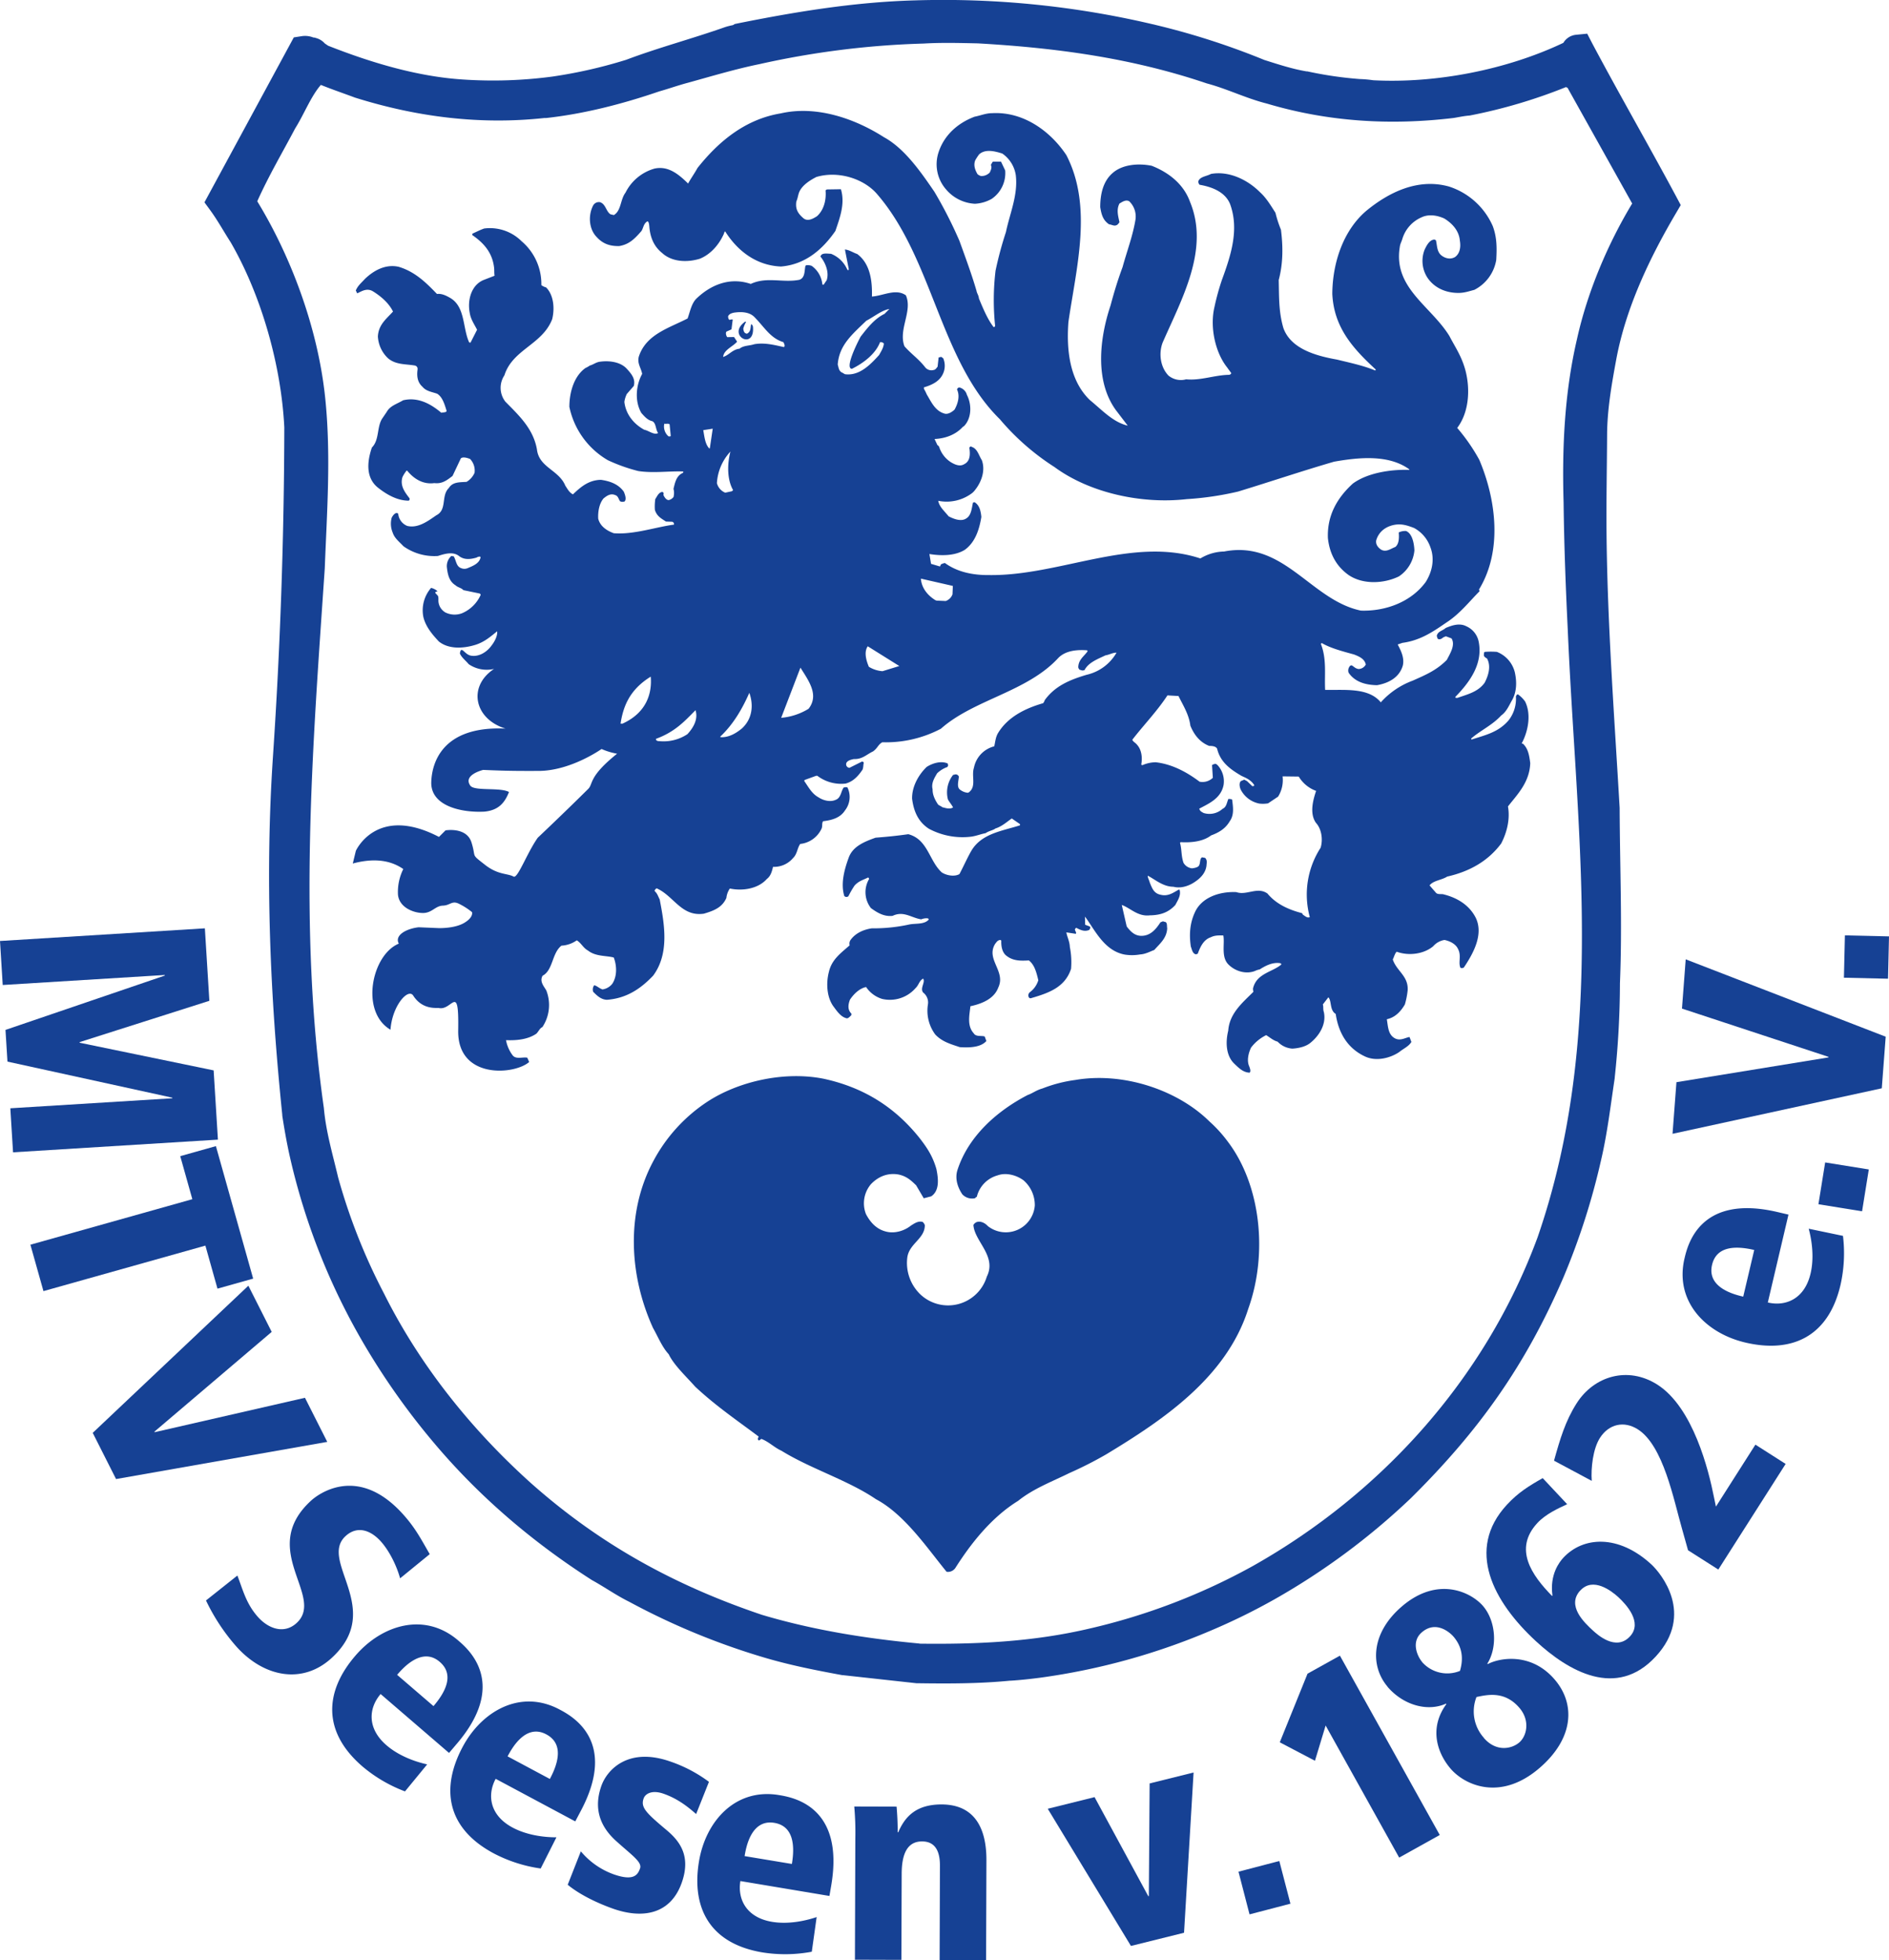 <svg id="Ebene_1" data-name="Ebene 1" xmlns="http://www.w3.org/2000/svg" viewBox="0 0 909.05 943.3"><defs><style>.cls-1,.cls-2{fill:#164194;}.cls-1{fill-rule:evenodd;}</style></defs><path class="cls-1" d="M442.44,791c27,.34,54.11-.78,81.67-7.22a302.44,302.44,0,0,0,78.68-30.09C664.42,719,714.7,663.86,739.93,595.47c33.39-96.61,18.68-194.44,14.52-292.62-1-20.53-1.75-40.56-2-61-.77-26.43.43-52.78,6.44-78.63,5.23-23.62,15.36-46.74,26.57-65.28L754.33,42.21a1.4,1.4,0,0,1-.68-.32A253,253,0,0,1,707.27,55.6c-2.66.19-5.25.77-7.63,1.16-30.39,3.65-60.36,1.91-90-6.92-9.94-2.49-19.1-7.1-28.84-9.68C544.33,27.8,507.89,23,470.55,20.87c-8.85-.18-17.22-.43-26.1.09a414.31,414.31,0,0,0-78.92,9.89c-11.63,2.37-23.4,5.92-34.56,9-4.78,1.27-9.18,2.86-13.77,4.15-17.49,6-36.11,10.8-54.32,12.79l-.88,0c-30.77,3.34-61.15-.4-91.2-9.83-5.62-2.11-11-3.91-16.39-6.1-4.86,5.6-8,14-12.4,21C135.8,73.64,129.45,84.3,123.8,96.87,139.38,122.35,153,157,156.55,192c2.79,27.5.77,54.5-.26,81.54-5.89,86.63-12.84,172.53-.43,259.73,1,11.37,4.19,22,6.87,33.39a284.59,284.59,0,0,0,22.09,55.88c16.36,32.8,40.46,64.05,70.84,91.33,31.25,27.7,66.34,48.18,111,63.25,25,7.45,50.74,11.48,75.76,13.81m43.67,17.88c-14.86,1.46-29.8,1.45-44.72,1.23H441l-35.37-3.89-.28,0c-12.89-2.36-25.65-4.89-38.21-8.66a339.81,339.81,0,0,1-64.3-26.63c-6.21-3.06-11.74-7-17.74-10.32l-.2-.11-.19-.12c-28.22-18.08-53.66-39.7-75.34-65.31a341.36,341.36,0,0,1-30.69-42.32,316.31,316.31,0,0,1-39.46-97.22c-1.35-6.15-2.42-12.35-3.38-18.56l0-.2,0-.2c-5.89-57.26-8.34-114.84-4.49-172.32q5.31-79.15,5.47-158.53c-1.49-29.72-10.93-63.28-25.78-89-3.28-5.07-6.17-10.38-9.72-15.27l-2.93-4,43-79.38,3.86-.6a10.75,10.75,0,0,1,5.6.67l.44,0,.93.27a8.64,8.64,0,0,1,4.07,2.56L157.9,22c20.48,8.08,42.95,14.88,65,16.27a215.52,215.52,0,0,0,43-1.43,231.42,231.42,0,0,0,35.43-8.06C317,22.86,333.26,18.6,349.06,13a32.8,32.8,0,0,1,3.64-.91l.87-.53,1.35-.28C383,5.63,411.26,1,440,.19A440.05,440.05,0,0,1,558,12.46a357.32,357.32,0,0,1,50.47,16.41c6.6,2.08,13.4,4.33,20.22,5.47l.2,0,.2,0a183.75,183.75,0,0,0,25.35,3.71,54.37,54.37,0,0,1,6.39.57c30.07,1.6,64.15-5,91.51-18a8,8,0,0,1,6.21-3.89l5.27-.52L766.3,21c13.16,24.76,27.2,49.05,40.44,73.77l2.09,3.92-2.25,3.83c-12.77,21.64-24.2,45.68-28.8,70.54-2.2,11.94-4.34,24.06-4.39,36.24-.09,16.73-.45,33.45-.24,50.18.54,43.16,3.79,86.26,6.28,129.34v.42c.12,28,1.3,56,.14,84a434.39,434.39,0,0,1-2.51,45.32l0,.13,0,.13c-2,13.21-3.52,26.43-6.57,39.47a336.3,336.3,0,0,1-18.11,56.43c-18.27,42.43-40.66,73.84-73.42,106.26l-.06.06,0,0a333.16,333.16,0,0,1-65.38,48.51,300.9,300.9,0,0,1-30.47,15,319.47,319.47,0,0,1-82.4,22.82C495.76,808,491,808.54,486.11,808.83Z"/><path class="cls-1" d="M455.52,756.4a4.3,4.3,0,0,0,4.21-1.8c7.49-11.8,17.37-24.39,30.21-32.32,7.34-5.9,16.15-9.18,24.6-13.35a186.08,186.08,0,0,0,17.91-9.1c27.09-16.4,57.79-36.88,68.24-69.94,9.58-26.68,6-59.63-9.83-80.49a64.42,64.42,0,0,0-8.85-9.73c-15.42-15.22-41.56-23.9-64.57-19.94a67.67,67.67,0,0,0-15.74,4.07c-3.09.86-4.62,2.27-7.12,3.15-14.6,7.56-28.51,19.69-33.82,36.11-1.36,4.28.23,8.58,2.36,11.72a6.44,6.44,0,0,0,6.13,1.84c.21-.39.51-.48.82-.66a14.15,14.15,0,0,1,10-10.32c4.31-1.59,9.46.1,12.51,2.4a15.75,15.75,0,0,1,5.4,12.14,14,14,0,0,1-22.57,9.89c-1.51-1.64-3.64-2.61-5.54-1.9a3.56,3.56,0,0,0-1.43,1.31c.46,7.9,11.39,15,6.44,24.9a19.46,19.46,0,0,1-32,8.51,21,21,0,0,1-6.26-17.7c.88-6.76,8.46-9,8.44-15.6a3.92,3.92,0,0,0-1-1.52c-2.14-.68-4.07.72-5.69,1.73-3.26,2.62-8.05,4-12.14,2.84-4.58-1.17-7.49-4.55-9.5-8.37a14.22,14.22,0,0,1,2.38-14.38c3.61-3.79,8.21-5.57,13.3-4.67,4,.86,6.08,2.92,8.45,5.18l3.68,6.26,3.58-.93c4.16-2.78,3.42-8.62,2.52-13.09-1.8-6.38-4.68-10.54-8.14-15-11.79-14.78-26.85-24.37-46.28-28.53-19.15-3.76-41.14,1.43-55.92,11.15a77.89,77.89,0,0,0-25.92,28.56C300.9,584,303,614.37,314.26,639.08c2.56,4.54,4.34,9.14,7.54,12.62,2.54,5.33,8.61,10.9,12.74,15.61,10.15,9.48,20.3,16.31,30.52,24,0,.39-.64,1.06-.17,1.57,0,.2.09.3.49.31l1-.74c3.59,1.33,6.13,4.1,9.71,5.72,14,8.67,32,14.15,45.42,23.28,13.87,7.38,24.72,23.59,34,34.92M186.09,198.25c1.68-3.05,5-3.84,7.88-5.61,7.38-1.77,13.68,2,18.4,6,.79-.2,2.46-.1,2.56-.89-1-3.24-2-6.69-4.53-8.26-2.46-.89-5.31-1.18-7.08-3.35-2.27-2-2.86-4.82-2.37-8.26v-.69a1.66,1.66,0,0,0-1.28-1.28c-4.62-.79-9.25-.3-13-3.55a15.54,15.54,0,0,1-4.82-10.43c.3-5.8,4.23-8.56,7.28-12-2.06-4.23-6.1-7.57-9.84-9.84-2.85-1.57-5.31.1-7.38,1.09l-.69-1.38c1-2.36,2.56-3.55,4.43-5.61,4.13-3.94,9.74-7.19,16.14-5.81,8,2.36,13.38,7.78,18.5,13.09,2.27-.29,4.43.79,6.3,1.87,7.38,4.23,6,14.47,9.16,21.36a.94.94,0,0,0,.68.19l3.15-6.2c-1.38-2.75-3.05-5-3.54-8.16-1.18-6.2.79-13.29,6.59-15.75L238,132.7c-.2-1.18-.1-2.46-.2-3.64-.79-7.58-5.12-12.2-10.53-15.94a5.4,5.4,0,0,1,.1-.69c2-.89,3.44-1.68,5.61-2.46a21.58,21.58,0,0,1,18,6.1,27,27,0,0,1,9.54,21.16,6.77,6.77,0,0,0,2.27,1.08c3.64,3.64,4.23,10,2.95,15.26-4.72,12.3-19.09,14.56-23,27.06a10.82,10.82,0,0,0,.49,12.7c6.6,6.69,13.39,13,15.16,22.93,1,8.76,10.53,9.84,13.68,17.51,1,1.48,1.87,3.25,3.64,4.14,3.64-3.45,7.48-6.89,13.48-7,4,.59,8.27,1.87,11,5.71.49,1.18,1.37,3.34.49,4.62a2.56,2.56,0,0,1-2.26,0c-.69-.78-.89-2.56-2.27-2.95-2.36-1.08-4.23.39-5.71,1.58-2,2.36-2.75,6.2-2.56,9.74.89,3.54,3.94,5.71,7.48,7,9.55.78,20.28-3,29-4.14,0-.69-.2-1.18-.89-1.37l-3-.1c-2.17-1.48-4.33-2.46-5.32-5.61a24.05,24.05,0,0,1,.2-5.22c1-1.48,1.57-3.15,3.35-3.44a1,1,0,0,1,.69.69,3.28,3.28,0,0,0-.1.88c.59,1.18,1.38,2.36,2.56,2.36a4.12,4.12,0,0,0,2.26-1.47,7.73,7.73,0,0,0,0-3.94c.69-2.76,1.28-6.2,4.33-7.58.2,0,.79-.79,0-.79-7-.19-14.07.89-21.26-.19a81.69,81.69,0,0,1-14.66-5.22A38.84,38.84,0,0,1,274,195.79c0-7.39,2.46-15,7.77-18.7a11.49,11.49,0,0,0,2.07-1.18c1.57-.4,2.66-1.38,4.43-1.77,4.33-.7,9.94-.2,13.19,3.14,2.16,2.37,4.52,4.92,3.54,8.47l-3.35,3.84a12.57,12.57,0,0,0-1.18,3.83c.69,6,4.53,10.63,9.55,13.39,2.16.39,4.82,2.75,6.69,1.57-1.28-1.67-.89-4.82-2.85-5.7-2.17-.5-3.55-2.07-5.22-3.94-3.25-5.61-2.66-13.29.39-18.8-.49-2.85-2.55-5.12-1.57-8.46,3.54-10.63,14.47-13.58,23.42-18.21,1.09-2.85,1.77-7,4.14-9.45,6.89-6.69,16.14-10.63,26.27-7.18,7.78-3.64,15.45-.4,23.43-2,2.75-1,2.36-4.23,2.85-6.59a1.49,1.49,0,0,1,.39-.4,5.51,5.51,0,0,1,2.66.3,12.39,12.39,0,0,1,5.12,8.86c.1.19.29.19.59.19.49-.49.88-1.37,1.47-2.06,1.38-4-.68-8.66-3-11.52.1-.29.4-.59.4-.69.88-1,2.85-.69,4.72-.59a14.25,14.25,0,0,1,7.38,6.69c.3.5.69,1.87,1.18.79l-1.87-9.54c2.17.19,3.84,1.47,5.91,2.16,6.39,4.72,7.28,13.29,7.08,20.47,5.52-.39,11.52-4,16.34-.59,3.35,7.58-3.74,16.44-.69,24.51,3.15,3.64,6.89,6.1,10.14,10.33a3.88,3.88,0,0,0,3.94,1.08c.88-.1,1.37-1,1.87-1.57l.49-4.43,1.18-.3c.59.2.69.59,1,.59a9.17,9.17,0,0,1,.4,6.3c-1.38,4.53-5.32,6.5-9.65,7.78v.69a23.53,23.53,0,0,1,1.38,2.75c2.07,3.35,4,8.07,8.76,9.25,1.47.3,3.25-.69,4.62-2,1.58-2.85,2.66-6.49,1.18-9.64a1.25,1.25,0,0,1,1.09-1,4.92,4.92,0,0,1,3.64,3.54c2.36,4.53,2.36,11-1.18,14.86-.1.2-.4.29-.89.69-3.34,3.64-8.36,5.51-13.48,5.71l1.38,2.95c.49.2.59.59.78.69a13.68,13.68,0,0,0,5.61,7.48c1.78,1.08,4.33,2.36,6.5,1,3.15-1.57,2.85-5.22,2.46-8.07l.69-.49a3.17,3.17,0,0,1,.59.29c2.66.89,3.35,4.24,4.72,6.3,1.87,5-.19,10.53-3.15,14.27a8.84,8.84,0,0,1-1.47,1.58A20.3,20.3,0,0,1,451.52,241c.49,2.85,2.66,4.62,5,7.48,2.46,1.28,6.2,2.75,8.66.88,2.26-1.47,2.46-4.92,3.05-7.48a3.29,3.29,0,0,1,.79-.19c2.36,1.47,2.95,4.23,3.24,7.08-1,6.1-2.95,12.21-8,15.85-5,3.05-11.71,2.85-17,2l.79,4.72,4.32,1.28c.3-.59.3-1,.6-1.08a5.39,5.39,0,0,1,1.77-.59c5.8,4.23,13.18,5.9,21.45,5.8,33.76.4,68.79-18.79,101.47-8a22.81,22.81,0,0,1,11.41-3.34c28.84-5.61,41.73,23.42,65.84,28.44,12,.39,24.21-4.23,31.2-13.78,3.05-4.82,4.43-10.93,2.27-16.63a16.76,16.76,0,0,0-7.88-9.35c-3.34-1.28-6.1-2.17-9.64-1.48-3.94.79-7.29,3.15-8.57,7.38-.39,2,.89,3.55,2.37,4.53,2.46,1.38,4.62-.49,6.79-1.28,1.87-1.48,1.87-4.53,1.67-7a6.83,6.83,0,0,1,3.54-.69c2.86,1.19,3.84,5.61,4,9.35a16.87,16.87,0,0,1-7.48,12.5c-7.28,3.54-17.32,4-24.21-.69-5.91-4.23-9.15-10.23-9.94-17.81-.4-10.83,4.43-19.29,12-26.18,7.08-5.21,18.4-6.89,27.26-6.59a1,1,0,0,0-.4-.49c-9.94-7-24.21-5.52-35.92-3.45-15.55,4.53-30.7,9.65-46.16,14.37a147.73,147.73,0,0,1-24.7,3.64c-21.45,2.46-46.55-2.85-63.67-15.45a116.72,116.72,0,0,1-26.28-23C452.31,173.44,449,124.63,422.19,93.53c-6.3-7.48-18.7-11.51-29.33-8.36-2.85,1.47-6.79,3.84-8.26,7.28-.59,1.48-.59,2.66-1.38,4.53-.49,3.54.59,5.61,3.44,8.07,2.07,1.67,4.63.19,6.5-1,3.35-3,4.53-7.87,4.13-12.4a1.19,1.19,0,0,1,.89-.49l6.49-.1c2.07,6.79-.39,13.49-2.65,20.08-6,8.66-14.27,16.14-26.18,17.12-12.3-.49-21.26-8-26.87-16.92-.49.29-.49,1.08-.89,1.77-2.26,4.82-6.19,9.35-11.31,11.41-6.1,1.87-13.39,1.58-18.11-2.75-3.94-3.15-5.81-7.48-6.2-13-.1-.79-.2-2.07-.89-2.27-1.87,1.09-1.87,3-2.85,4.63-3.25,3.74-5.91,6.5-10.73,7.28-4.33.1-7.87-1-10.92-4.43-3.45-3.54-4.23-9.94-1.68-15a3.15,3.15,0,0,1,3.35-1.68c2.76.89,2.85,4.33,5,5.81l1.67.39C299,101.41,298.48,96,301,92.74a22.43,22.43,0,0,1,14-11.61c6.79-1.47,11.81,3,16.14,7.19,1.47-2.66,3-4.73,4.52-7.48C346.12,67.65,359,57.32,375.74,54.56,393,50.62,411.46,57.12,425.34,66c9.94,5.41,17.72,16.63,24.31,26.27A206.22,206.22,0,0,1,461.75,116c2.76,7.68,5.71,15.55,8.17,23.92.2,1.28,1,2.06,1.18,3.74,2.07,5,4.14,9.94,7,13.68.39.19.59-.1.79-.5a119.39,119.39,0,0,1,.2-26.57,174.1,174.1,0,0,1,5-18.6c1.87-9,5.91-17.91,4.73-27.46a15.43,15.43,0,0,0-6.5-10.33c-3.74-1.18-8.17-2.26-11.12.39a24.49,24.49,0,0,0-1.87,2.86c-1,2.46,0,4.82,1.08,6.69a4.58,4.58,0,0,0,1.68.89A5.49,5.49,0,0,0,476.32,83c.49-1.08,1.18-2.46.49-3.64.49-.69.69-1.38,1.08-1.57h3.84l2,4.23a15,15,0,0,1-6.49,13.68,18.19,18.19,0,0,1-8.07,2.36,19.5,19.5,0,0,1-13.88-6.89,18.37,18.37,0,0,1-3.74-17.52c2.66-8.56,9.35-14.46,17.52-17.51,2.75-.5,5.31-1.68,8.46-1.68,14.76-.78,27.75,8.37,35.63,20.18,12.79,24.7,4.82,54,1,80.3-1,13.29.49,28.15,10.34,37.6,6,4.92,11.12,10.63,18.2,12.3l-5.71-7.48c-10-13.78-8.07-33.86-2.55-50.39,1.67-6.3,3.44-12.1,5.8-18.5,2.07-7.58,4.92-15,6.2-22.83a10.17,10.17,0,0,0-3-8.76c-1.67-1-3.54.39-4.72,1.08-1.58,3-.59,6.1,0,9-.4.49-.79,1.18-1.38,1.38-1.18.59-2.17-.2-3.64-.4-2.76-1.87-3.64-4.43-4.23-8.27,0-6,1.27-12.4,6-16.43,4.53-4,12.1-4.82,18.8-3.45,8.26,3.25,15.35,8.86,18.4,17.33,9.55,23-4.13,47-13.19,67.8-2,5.32-1,11.91,2.86,15.85a9.39,9.39,0,0,0,8.46,1.77c7,.69,13.78-2.07,20.67-2.16a1.32,1.32,0,0,0,1.08-.79c-.69-1-1.18-1.58-2-2.76-5.61-7-8.46-19.19-6.1-29.13A116.52,116.52,0,0,1,588,134.77c4.33-11.81,8.46-24.31,3.94-36.61-2.46-6-9.06-8.27-14.67-9.25a2.26,2.26,0,0,1-.59-1.68c.79-2.26,3.94-2.36,6.1-3.54,8.86-1.57,17.82,3,23.62,8.86,3.06,2.76,5.22,6.49,7.39,9.84a56.11,56.11,0,0,0,2.65,8.17c1,8,1.09,16-1.08,24.21.2,7.67-.1,15.15,2.26,23.13,3.55,9.84,15.26,13.28,25.79,15.15,6,1.48,12.7,2.86,18.3,5.22.3,0,.3-.2.3-.49-11.22-10.34-20.08-20.38-20.86-36.32.09-15.35,5.51-30.9,16.53-40.15C667.84,93,682,85.46,697.36,89.79a34.56,34.56,0,0,1,21,19c2.07,5.51,2,10.72,1.68,16.33a19.83,19.83,0,0,1-10.54,14.37c-2.65.69-4.82,1.48-7.67,1.48-6,0-11.51-2.36-14.86-7.28a14.77,14.77,0,0,1-1.38-13.58c1-2.07,2.36-4.73,4.73-4.83.29.2.58.2.68.3.59,2.26.4,5.12,2.27,7,1.57,1.47,4.43,2.65,7,1.08,2.37-1.77,2.76-4.92,2.27-7.78-.4-5-3.84-8.46-7.48-10.72-3.25-1.48-7.38-2.27-10.93-.59a16.5,16.5,0,0,0-9.25,10.33c-.49,1.67-1.08,2.36-1.28,4.13-3.14,19.59,15.06,28.25,23.92,42.71,2.75,5.32,5.81,9.55,7.68,16.44,2.46,9.35,1.67,20.37-3.94,27.75a89.3,89.3,0,0,1,10.63,15.36c8.17,19.29,11.22,43.89-.2,62.49a.74.74,0,0,1,.2.88c-4.73,4.73-9.35,10.73-15.75,14.87-6.2,4.23-12.4,8.66-21.26,9.84l-2.26.78c1.38,2.66,3.35,6.3,2.46,10.14-1.57,5.41-6.3,8.37-12.4,9.45-5.22-.1-10.53-1.38-13.68-6a3.22,3.22,0,0,1,.59-3.15c.1-.3.69-.4.89-.4,1.08.59,1.77,1.58,3.34,1.77a4.07,4.07,0,0,0,3.45-2.16c-.59-2.76-3.15-3.84-5.61-4.82-5.32-1.48-11.32-3-15.55-5.51a.53.53,0,0,0-.4.59c2.86,7.28,1.58,15.25,2,21.94,9.16.2,20.87-1.28,26.77,6a38.55,38.55,0,0,1,15.35-10.44c5.91-2.65,11.32-4.82,16.44-10,1.48-2.95,4.23-7.08,2.26-10.33l-2.65-1a4.71,4.71,0,0,0-2.07,1.08c-.59.29-1.38.59-2,0l-.39-1.28c.49-2.26,2.66-2.36,4.33-3.84,2.85-1.18,6.59-2.56,9.94-.78a10.28,10.28,0,0,1,5.9,7.38c2.17,10.92-4.62,19.78-11.22,26.57,0,.19.1.49.3.49h.69c4.72-1.67,9.94-2.85,13.09-7.28,1.87-3.55,3.15-8,1.18-11.62-.69-.49-1.48-.78-1.58-1.77.2-.59-.1-1.18.49-1.47a37.51,37.51,0,0,1,5.81,0,14.19,14.19,0,0,1,8.66,9.94c.89,4.13,1,8.85-1.18,13-1.57,2.66-2.75,5.8-5.41,7.67-4.33,4.73-10,7.19-14.47,11.12a.35.35,0,0,0,.4.4c6.69-2.17,12.69-3.45,17.61-9.15a16.77,16.77,0,0,0,3.54-11.52c.3-.69.5-1,1-1a14.17,14.17,0,0,1,3.44,3.44c3.15,6.4,1.28,14.76-1.67,20.18a1.89,1.89,0,0,0,.59.09c2.46,2.27,3.05,5.42,3.54,9.35-.29,9.35-6.39,15.26-10.72,20.87,1.08,5.9-.4,12.3-3.25,17.81-6.3,8.46-15.16,13.48-26,15.94-2.56,1.68-6.7,1.87-8.47,4.24l3.15,3.64c.79.69,1.87.49,3.25.59,7,1.67,12.7,5.31,15.75,11.22,4.13,8.26-1.48,17.81-5.61,24a1.52,1.52,0,0,1-1.68.2c-1.18-2.56.59-5.81-1.18-9.06-1-2.26-3.64-3.74-6.49-4.33a9,9,0,0,0-5.42,3c-4.42,3.74-11.71,4.82-17.61,2.65-.89.89-1.18,2.36-1.87,3.74,1.87,5.61,7.48,7.88,7.18,14.67a38.18,38.18,0,0,1-1.37,7c-1.78,3-4.43,6.2-8.67,7.09.59,3.54.59,7.38,3.84,9.15,2.66,1.48,5.22-.39,7.09-.59l.88,2.36c-1.27,2.17-3.74,3.15-5.8,4.83-4.14,2.85-11.12,4.82-16.73,2.06-7.88-3.74-12.5-10.82-13.88-20.37-3-1.77-1.87-6.3-3.54-8l-2.66,3.44c.39,1.09,0,2.27.49,3.65,1.28,5.8-2.16,11.31-6.39,14.76-2.07,1.77-5.42,2.65-8.76,2.85a10.75,10.75,0,0,1-7.09-3.34c-2.16-.6-3.74-2.07-5.51-3.15a20.45,20.45,0,0,0-7.28,6c-1.18,2.46-2.17,6.2-.89,9,.39,1.09.89,2.37.2,3.06-3.15-.1-5.22-2.27-7.48-4.43C590,508,589.69,501.56,591.07,496c.59-8.36,6.89-13.48,12.11-18.7a7.47,7.47,0,0,1-.2-1.57c1.67-7.28,9.25-7.88,13.58-11.52.1-.49-.2-.59-.49-.69-3.64-.59-7.18,1.28-9.84,3a9.52,9.52,0,0,0-2.36.78c-4.43,1.68-9.45,0-12.5-2.95-3.94-3.64-1.87-10.14-2.66-14.17-1.87,0-3.94-.2-6.1.89-3.54,1.18-5.12,4.92-6.2,7.87a2,2,0,0,1-1.08.29c-1.48-.49-1.68-2.16-2.27-3.74-.79-5.41-.59-11,2-16.53,3.15-6.89,11.42-10,19.88-9.64,5,1.77,10.14-2.76,15,.68,4.23,5.12,10.23,7.78,16.63,9.45a3,3,0,0,1,.39.69c.89.59,2.27,1.87,3.35,1.18a41.47,41.47,0,0,1,5.22-33.36c1.18-3.94.49-9-2.27-12-3.15-4.52-1.37-11,.1-15.35a16.16,16.16,0,0,1-8.36-6.89l-7.78-.1a15,15,0,0,1-2.16,9.75l-4.83,3.24a14.9,14.9,0,0,1-4.23.1,12.84,12.84,0,0,1-8.85-6.59c-.6-1.18-1-3.25,0-4.23l1.67-.69c.39.29.79.39,1.38.78l2.46,2.37a5.71,5.71,0,0,0,.69-.1c.19-.1.19-.3.19-.49-1.47-2.27-3.54-3.25-6-4.33-5.22-3.05-10.24-6.5-11.81-13.09-.59-1.18-2.26-1.38-3.84-1.38-4.53-1.77-7.28-5.41-9.05-9.74-.69-5.51-3.64-10-5.71-14.27l-5.32-.3c-5.11,7.78-11.22,14-16.92,21.36.49,1.08,1.38,1.28,2.26,2.36,2.26,2.46,2.66,6.3,2.07,9.45,0,.29.29.39.59.39a16.74,16.74,0,0,1,6.3-1.38c8,.89,15.15,4.82,21.16,9.35a7.13,7.13,0,0,0,6.39-1.87l-.39-6.1a3,3,0,0,1,1.87-.59s.39.29.69.49a11.42,11.42,0,0,1,3,9.65c-1.28,6.59-7.28,9-11.71,11.41.39,1.28,1.08,1.48,2.07,2.07a9.39,9.39,0,0,0,9.15-2c2-.88,2-3.15,2.85-4.82.59.2,1.58,0,1.77.49.4,3.35,1.09,7.19-1.18,10.33-2.06,3.55-5.21,5.42-8.95,6.79-3.94,3-9.65,3.55-14.67,3.25-.1.1-.29.3-.29.4.88,3.05.49,6.1,1.67,9.54a5.39,5.39,0,0,0,4.13,2.66c1.38-.2,3.05-.49,3.45-1.58.59-1.27.2-3.14,1.38-3.74.59.2,1.28.1,1.67.5a3.27,3.27,0,0,1,.49,2.65c-.1,3.74-2.36,6.5-5.61,8.66-2.66,1.87-6.69,3.35-10.33,2.37-5.12,0-9-3.64-12.4-5.32,0,1.09.69,2.07,1,3.35,1.09,2.56,1.87,5.12,5.12,5.8,3.84,1,6.4-1.18,8.86-2.46.39,0,.39.2.39.2.69,2.66-.89,4.92-2.07,7.19-3.34,3.64-7.18,4.92-12.3,5-5.8.69-9.35-3.54-13.48-5l2.36,10.33c1.77,2.36,3.74,4.43,6.89,4.53,4.63.09,7.28-3.35,9.35-6.5l1.18-.49,1.38.39c.79.69.49,1.87.69,2.95-.2,4.83-3.64,7.48-6.2,10.44-2.07.78-4.24,2-6.79,2.16a22.49,22.49,0,0,1-7.29.1c-10.13-1.77-14.66-12.2-19.29-18.3l.1,3.93,2.17.79a.74.74,0,0,1,.29.69c-.19.59-.39,1-.69,1.08-2.26.89-4.33-.2-6-1.08a1,1,0,0,0-.69,1l.59,1.38c-.1.2-.1.49-.19.49l-4.53-.69c.39,2.27,1.57,4.33,1.67,7a37.69,37.69,0,0,1,.59,10.53c-2.95,9.06-11,11.71-19.39,14.17a.93.93,0,0,1-1-.59,2,2,0,0,1,.49-2.26,11.27,11.27,0,0,0,4.14-5.81c-.89-3.84-1.87-7.48-4.53-9.54-3.64.19-7.48.39-10.83-2.27-2.06-1.57-2.56-4.62-2.46-7.18a.58.58,0,0,0-.49-.39c-1.28.09-1.77,1-2.46,1.86-4.63,7.48,5.31,13.19,1.48,21.07-2,5.41-7.88,7.77-13.39,8.95-.39,4-1.77,9.35,1.58,13,1.08,1.87,3.83,1,5.31,1.58l.79,2.16c-2.76,3.15-8.37,3.25-12.8,2.95-4.33-1.47-8.46-2.55-11.8-6.1a19.2,19.2,0,0,1-3.55-14.27,6,6,0,0,0-2.26-5.9c-1.68-2.07,1.18-4.92,0-6.7-1.87.89-2.07,3.06-3.64,4.53a16.37,16.37,0,0,1-16.14,5.22,14.33,14.33,0,0,1-7.68-5.71c-3.05.59-5.9,3.25-7.78,6.1-1,2.66-1.08,4.92.69,6.69v.69a9,9,0,0,1-1.47,1.38,2,2,0,0,1-.69.2c-2.95-.59-4.82-3.55-6.6-5.91-2.95-4.23-3.54-10.72-2.06-16.43,1.38-6,5.71-9,10-12.8a3,3,0,0,1,.49-2.65c2.26-3.15,6.1-4.92,10.14-5.52a80.64,80.64,0,0,0,18.1-1.86c3-.6,7.09.09,9.25-2.27.2-.49-.09-.49-.49-.69a6.61,6.61,0,0,0-3.05.49c-4.72-.68-8.46-4.23-13.78-1.67-4.23.49-7.57-1.67-10.43-3.74a12.45,12.45,0,0,1-.88-14c-.1-.4-.2-.69-.59-.69-2.27,1.18-4.33,1.57-6.4,3.84a43.26,43.26,0,0,0-2.95,5.11,1.39,1.39,0,0,1-2-.09c-1.77-5.81-.1-12.5,2.26-18.8,2.07-5.12,7.28-7.28,12.8-9.25,5.21-.4,10.23-.89,15.74-1.68,9.45,2.46,10,12.9,16.14,18.41,2.27,1.47,6.1,2.16,8.47.79,2-3.74,3.74-7.78,5.8-11.32,4.92-8.17,14.47-9.35,23.23-12.11a.47.47,0,0,0,0-.69l-3.84-2.65c-2.56,1.77-4.72,3.83-7.87,4.82-1.09.88-3.25,1.18-4.73,2.26-2.26.4-4.23,1.28-6.89,1.67A34.3,34.3,0,0,1,447,398.82c-5-3.25-7.28-8.17-8.07-14.47-.1-5.81,3.05-11.42,7-15.26,2.56-1.67,6.79-3.14,10.14-1.67a4.63,4.63,0,0,1,.19,1.08,1.69,1.69,0,0,0-.29.59,13.72,13.72,0,0,0-5,3.06c-1.18,2.06-2.95,4.72-2.17,7.67-.09,2.86,1.38,5.51,2.66,7.38.59.49,1.28.69,2.07,1.28,1.67.4,3.44,1.09,5.11.1-.68-1.38-1.57-2.26-2.46-3.84a13.63,13.63,0,0,1,2.46-11.81s.5-.1.79-.19a1.61,1.61,0,0,1,2,1c-.1,2.07-1.18,5,.59,6.3a7.32,7.32,0,0,0,3.64,1.47,1.28,1.28,0,0,0,.69-.29c3.64-2.85,1-7.78,2.36-11.81a13.18,13.18,0,0,1,9.75-10.24c.49-2,.59-4.23,1.77-6.29,4.72-7.88,13.19-12,21.75-14.47a4,4,0,0,0,.79-1.48c4.92-6.79,11.9-9.74,20.17-12.2a22.31,22.31,0,0,0,14.37-10.63c-1.67-.1-3.45,1-5.32,1.28-3.64,1.77-8.16,3.35-10.13,7.18-.3,0-.69.1-1.09.1l-1.27-.39a2.22,2.22,0,0,1-.6-1.18c.1-3.64,2.66-5.12,4.43-7.58.1-.39-.09-.59-.59-.59-4.62-.3-9.94.2-13.38,3.64-15.06,16.44-40.65,20-56.59,34.15a56.85,56.85,0,0,1-28.15,6.5c-2,1-2.26,2.85-4.52,4.42-3,1.38-5.12,3.84-9.16,3.65-1.47.29-3.34.78-3.74,2.16v.69a1.77,1.77,0,0,0,1.58,1.38l6.1-3.05c.49.19.79.29.79.69-.3,1.08-.1,2-.59,3.24-2.07,3.05-4.43,5.71-8.17,6.7a19,19,0,0,1-13.58-3.74h-.59l-5.51,2a1.06,1.06,0,0,0-.2.5c2.07,2.95,3.64,6.1,6.89,7.87,2.06,1.38,5.51,2.46,8.26,1.18,2.56-.89,2.56-4.33,3.84-5.9.59-.2,1.68-.3,1.87.09A10.47,10.47,0,0,1,406.64,390c-2.36,3.74-6.59,4.72-10.53,5.21-.79,1.09-.1,2.46-.88,3.84a12.79,12.79,0,0,1-10.14,7.09c-1.48,2.06-1.38,4.82-3.45,6.79a11.92,11.92,0,0,1-9.64,4.23c-.49,2.07-1.08,4.43-2.95,5.81-4.23,4.82-11.81,5.9-17.82,4.62a9.76,9.76,0,0,0-1.67,4.53c-2,4.53-5.81,6.1-10.83,7.58-10.82,1.57-14.46-8.56-22.73-12.21-.59.3-.69.69-1,1a2.51,2.51,0,0,0,.19.49c1.19,1.08,1.48,2.36,2.27,3.84,2.26,11.71,4.82,26-3.15,36.71-6,6.3-12.8,10.92-22.24,11.61-3-.1-5-2.26-6.6-3.84a3.32,3.32,0,0,1,.49-3.15c1.38.3,2.37,1.48,4,2a7.35,7.35,0,0,0,4.72-2.75c2.37-3.65,2.17-8.67.69-12.6-3.64-1-8.66-.4-12.4-3.35-2.36-1.28-3.25-3.64-5.41-4.92a14.15,14.15,0,0,1-7.38,2.56c-4.63,3.64-4,11.81-9.06,14.47-1.57,2.75.59,5,1.78,7.08a19.24,19.24,0,0,1-1.87,17.62c-1.28.59-1.68,1.87-2.86,3.15-4.23,2.95-9.94,3.34-14.66,3.15a17.28,17.28,0,0,0,3.25,7.38c1.67,2,5,.59,7,1.08l.89,2.07c-7.28,6.3-34.55,8.26-34.15-15.16s-2.86-9.45-9.25-10.82c-.49-.3-7.78,1.28-12.4-6-2.46-3.74-10.14,4.92-10.93,16.44-14.76-8.66-9-36.12,4-41.43-2.17-4,3.54-7.19,9.54-7.88l9.55.4s7.58.29,12.3-2.46,3.84-5.22,3.84-5.22a32.94,32.94,0,0,0-6.49-4.13c-3.25-1.48-4,.88-7.58,1s-5.12,3.45-9.35,3.54-11.52-2.36-12.21-8.76a24.77,24.77,0,0,1,2.56-12.39c-7.08-4.93-15.64-5-24.31-2.66l1.48-6.1s9.94-22.34,40-6.7l3.15-3.15s10.13-1.77,12.5,5.81-.5,5.32,6.2,10.53c6.49,5.22,11,4.23,14.07,5.91,2,1,6.4-11.32,11.61-18.7,0,0,12.11-11.42,24.31-23.52,2.46-2.46,0-5.81,13.88-16.93a31.85,31.85,0,0,1-7.48-2.26S274.67,371,259.12,371c-7.19,0-13.58.1-26.58-.49,0,0-9.94,2.36-6.2,7.58,2,2.76,14.28.69,18.61,3.05-2,5-4.83,8.76-11.81,9.45-11.22.59-26.08-2.76-25.59-14.37.29-8.66,4.92-27,35.72-25.59-15.06-4.62-18.3-20.27-5.51-28.73a15.29,15.29,0,0,1-12.2-2.27c-1.58-1.87-3.45-3.25-4.23-5.12a3.71,3.71,0,0,1,.49-1.67h.69c1.28.89,2.36,2.56,4.62,2.76,3.64.39,7.28-1.87,9.55-5.12,1.38-1.77,2.85-4.63,2.56-6.69-3.45,2.85-6.4,5.31-10.63,6.59-5.81,1.77-12.79,2.07-17.42-1.67-2.95-3.15-6.4-7.09-7.48-11.91a16.48,16.48,0,0,1,3.74-13.88,6.55,6.55,0,0,1,3.05,1.58c-.39.39-1.18.19-1,.88l1.08,1.18c.49.5.39,1.48.39,2.56a6.75,6.75,0,0,0,3.35,5.61,10.1,10.1,0,0,0,8,.4,17.16,17.16,0,0,0,9-8.86.84.84,0,0,0-.69-.69L223,284c-1.08-1.19-2.56-1.19-3.84-2.37-3-1.87-3.74-5.11-4.13-8.85a6.57,6.57,0,0,1,2.16-5.22l1.18.2c1.18,2,1.18,4.82,3.45,5.61a4,4,0,0,0,3.34,0c2.56-1.09,5.61-2.27,6.11-5.22-.2-.29-.3-.29-.6-.29a3.12,3.12,0,0,0-1.37.49c-2.76.78-5.91,1.28-8.56-.89-2.76-2-6.4-1.08-10,.1a25.58,25.58,0,0,1-16.63-4.72c-1.68-1.87-4.24-3.74-5.12-6.5a11.07,11.07,0,0,1-.5-7.18c.5-1,1.48-2.36,2.56-2.27l.59.3a6.94,6.94,0,0,0,4.33,5.9c5.22,1.28,10-2.36,14-5.11,5.31-2.66,2.17-9.35,6-13.09,1.87-3.05,5.22-2.76,8.57-3a9.65,9.65,0,0,0,3.83-4.33,8.06,8.06,0,0,0-2.16-6.69c-1.28-.49-3.35-1.18-4.43-.29l-4,8.46c-2.46,1.87-4.92,3.94-8.75,3.44-5.52.79-10-2.16-13.09-6-.2,0-.5.1-.5.3a14.1,14.1,0,0,0-1.77,2.85c-1.28,4.23,1.28,7.38,3.45,10.24v.49a1.3,1.3,0,0,1-.4.59c-5.7,0-10.92-3.15-15-6.4-5.7-4.72-5.11-12.3-2.75-19.19,3.74-3.74,2.26-10.14,5.12-14.17Zm113.48,150c11.86-5.41,14.23-14.92,13.59-22.62-10.57,6.51-13.29,14.84-14.54,22.6Zm17.54,8.4a20.79,20.79,0,0,0,13.7-3.34c3.47-3.77,5.09-7.67,3.9-11.54-5.07,5.11-9.78,10.42-19,13.77,0,.19,0,.59.13.69A1.71,1.71,0,0,0,317.11,356.65Zm29.82-1.87c4,.12,7.37-2,10-4.13,5.31-4.77,5.71-11.56,3.67-17.23-3.38,7.68-7.73,15.23-14.08,21.15Zm29-9.34a30,30,0,0,0,13.19-4.35c5.18-6.69,0-13.5-3.92-19.79ZM424.7,323l8.08-2.48-15.19-9.5c-1.91,2.72-.74,6.88.53,9.86A14.34,14.34,0,0,0,424.7,323Zm26.38-33.94,4.05.17a5.42,5.42,0,0,0,3.24-3.2l.17-4.06-15.38-3.51c.3,4.31,3,7.77,6.51,10.07A2.85,2.85,0,0,0,451.08,289.09ZM407,180.13c6.77.68,11.92-4.72,16.05-9.28,1.07-1.92,2.11-3.46,2.3-5.52a2,2,0,0,0-1.84-.66c-2.22,5.81-8.21,10.19-13.54,12.82-3.47-.14,2.19-11.76,4.19-15.48,3.33-4.29,6.77-8.68,11.49-10.95L428,148.7c-3.57.54-7.55,3.82-11.08,5.64-6.87,6.61-13.1,11.77-13.78,21.1.52,1.69.46,3.07,2.2,3.93C406,179.6,406.26,180.1,407,180.13Zm-58.84-8.41c2.69-.87,4.38-3.56,7.75-3.91,1.84-1.6,4.78-1.37,7.08-2.16,5-.88,9.74.4,14.23,1.38.8-.46.07-1.77-.2-2.37-6.23-1.84-9.15-7.18-13.88-12-2.64-2.77-6.88-2.65-10-2.19-1.4.33-2.2.69-2.73,1.66a2.4,2.4,0,0,0,.52,1.79c.49,0,1.19-.34,1.68-.13l-.6,4.71-2.41,1.08c-.51.57-.18,2.06.39,2.67l3.25-.06,1.48,2.23c-1.87,2.29-6.57,4-6.71,7.4ZM322,210a1.05,1.05,0,0,0,.79-.17l-.55-5.64c-.67-.52-1.77-.07-2.55-.3a6.27,6.27,0,0,0,2,6.09Zm19.61,5.6,1.38-9.3-4.56.7c.56,3.07.89,6.93,3,8.89ZM349,237.1l2.69-.58c.49-.07.49-.07,1.11-.64-2.85-4.94-2.93-12.34-1.29-18.57A24.41,24.41,0,0,0,345,232.5,6.78,6.78,0,0,0,349,237.1Zm13.3-79.95a1.29,1.29,0,0,0-.84-1.12c-.37,1.76-.05,3.56-2,4.57-1.37-.26-1.53-1.07-1.77-2.36a10.75,10.75,0,0,1,1.31-3.2c0-.29-.28-.3-.59-.12C349.58,161.44,363.44,168.91,362.34,157.15Z"/><polygon class="cls-2" points="4.97 533.35 6.28 554.54 104.87 548.44 102.81 515.11 38.33 501.8 38.31 501.51 100.75 481.63 98.59 446.75 0 452.84 1.31 474.02 79.28 469.21 79.3 469.49 2.64 495.63 3.59 510.89 82.92 528.25 82.94 528.53 4.97 533.35"/><polygon class="cls-2" points="14.63 599 20.91 621.34 98.84 599.44 104.66 620.15 121.83 615.32 103.9 551.56 86.74 556.39 92.56 577.1 14.63 599"/><polygon class="cls-2" points="44.62 689.55 55.85 711.78 157.49 693.89 146.76 672.67 74.43 689.23 74.3 688.98 130.75 640.96 119.52 618.73 44.62 689.55"/><path class="cls-2" d="M206.8,747.92c-4.35-7.52-7-12.76-13.09-19.46-22.27-24.51-41.68-8.41-43.88-6.41-26.08,23.69,7,46.22-7.14,59.06-6,5.43-13.45,2.66-18.4-2.78-5.8-6.4-7.38-13.18-10.05-20.12l-15.11,12A95.6,95.6,0,0,0,114,792.66c13.23,14.56,31.6,17.94,45.43,5.38,26-23.59-6.37-46.79,6.93-58.87,5.45-4.95,11.77-3,16.81,2.51,4.19,4.61,7.75,11.89,9.37,17.88Z"/><path class="cls-2" d="M219.6,839.45c25.12-29.17,5.92-45.7.88-50-16-13.76-36.5-7.71-49.43,7.31-14.68,17-16.24,36.43,3.38,53.33a69.58,69.58,0,0,0,20.47,12l10.67-13c-6.12-1.35-13.76-4.19-19.55-9.18-9.55-8.22-8.58-18-2.85-24.67l32.92,28.34ZM191.11,806c2.58-3,11.82-13.73,20.5-6.25,7,6,3.07,14.22-3,21.3Z"/><path class="cls-2" d="M279.38,871.71c18.15-33.94-4.18-45.89-10.05-49-18.59-9.95-37.3.43-46.65,17.9-10.61,19.84-7.91,39.1,14.92,51.31a69.29,69.29,0,0,0,22.6,7.27l7.57-15c-6.27,0-14.35-1.09-21.09-4.69-11.1-5.94-12.29-15.73-8.15-23.46l38.31,20.49Zm-35.11-26.48c1.87-3.5,8.55-16,18.65-10.57,8.11,4.34,6.1,13.21,1.69,21.45Z"/><path class="cls-2" d="M341.17,857.49a67.65,67.65,0,0,0-18.34-9.69c-20.66-7.35-30.74,4.08-33.4,11.55-4.41,12.39.7,20.82,6.94,26.5,7.73,7,12.73,10.24,11.64,13.31s-3,6.29-12.86,2.78a36.79,36.79,0,0,1-15.63-11l-6.32,16.08c6.38,5.27,15.48,9.26,21.61,11.44,14,5,27.73,3.12,33.24-12.35,4.65-13.06-1.07-20.21-7.32-25.44-9.94-8.34-12.49-10.9-11-15.17.85-2.4,4.2-4.21,9.67-2.26,6.13,2.18,10.81,5.5,15.6,9.76Z"/><path class="cls-2" d="M400.06,907.1c6.35-38-18.63-42.14-25.19-43.24-20.8-3.48-35.21,12.33-38.48,31.87-3.71,22.2,5,39.58,30.54,43.85a69.29,69.29,0,0,0,23.73-.33L393,922.57c-5.93,2-13.94,3.55-21.47,2.29-12.42-2.08-16.68-11-15.23-19.62l42.85,7.17Zm-41.73-13.87c.65-3.9,3-17.86,14.29-16,9.08,1.52,10,10.57,8.46,19.78Z"/><path class="cls-2" d="M452.18,943.23l22.36.07.16-48.25c0-14.72-5.3-26.63-21.57-26.68-11.74,0-17.42,5.32-20.85,13.38H432c0-5-.25-9.06-.53-12.32l-20.37-.06a141.53,141.53,0,0,1,.51,15.42l-.19,58.31,22.36.07.14-41.32c0-9.48,2.6-15.7,9.81-15.68,4.53,0,8.63,2.43,8.6,11.63Z"/><path class="cls-2" d="M601.32,921.27,621,916.13l-5.35-20.54L596,900.73Zm-57.07,15.2,25.55-6.35L574.39,853l-21.15,5.26-.38,54.2-.27.06-25.85-47.67-22.53,5.6Z"/><polygon class="cls-2" points="615.87 838.47 632.8 847.35 637.94 830.39 673.33 893.95 692.86 883.07 644.81 796.77 629.23 805.44 615.87 838.47"/><path class="cls-2" d="M667.7,811.72c7.63,8.93,19.32,12.15,28.17,8.13l.18.21c-8.65,11.87-4.17,23.86,2,31.07,6.71,7.85,23.85,15.92,42.67-.17,16.78-14.35,17.48-31,7.46-42.68-11.5-13.45-26.9-10.33-32.24-7.44l-.19-.22c5-8,4.11-20.45-2-27.66-5.79-6.78-21.84-14.66-39.05.06-15.27,13.05-15.22,29-6.94,38.7m46.35,24.61a19,19,0,0,1-3.58-19.66c5.51-1.17,13.68-2.94,20.67,5.23,5.24,6.14,3.56,13.53-.1,16.66S719.94,843.21,714.05,836.33Zm-29.76-36.56c-2.11-2.48-5.57-9.57-.09-14.26,6.89-5.89,13.63.26,15.2,2.09,4.23,4.95,4.9,10.52,3.12,16.51A16.16,16.16,0,0,1,684.29,799.77Z"/><path class="cls-2" d="M760.51,765.4c6.14-6.65,15,.21,18.25,3.18,3.74,3.46,11.89,12.15,5.65,18.91-6.82,7.38-15.86-1-17.94-2.9-3.84-3.55-12.78-11.81-6-19.19m-18.07-54.07c-6.85,3.88-11.84,7-17.22,12.8-20,21.62-6.56,46.73,13.92,65.65,15.69,14.5,38.76,27.91,57.67,7.43s2.42-40.15-2-44.28c-15.9-14.69-33-13.52-42.49-3.23-1.82,2-6.59,8-5.19,18.13l-.19.21c-9.81-10-18.62-22.6-7.1-35.07,4-4.36,10.33-7.22,14.37-9.08Z"/><path class="cls-2" d="M826.91,755.33l32.4-50.83-14.55-9.28-19,29.83-1-4.81c-2.46-12.47-9.91-42.9-27.22-53.93-14.2-9-30.43-4.13-38.8,9-5.47,8.59-8,17.24-10.89,27.63L766,712.65c-.44-6.15.58-15.4,3.93-20.65,4.26-6.68,11.57-8.4,18.25-4.14,12.29,7.83,17.22,33.8,21.24,47.77l2.92,10.42Z"/><path class="cls-2" d="M908.58,471l.47-20.37-21.22-.49-.47,20.37Zm-3,52.73,1.88-24.83-96.24-37.23-1.8,23.7,70.49,23.22,0,.28-73.15,11.92-1.88,24.84Zm-9.49,59.18,3.24-20.12-21-3.38-3.24,20.12Zm-40.66.38c-37.47-8.8-43.27,15.86-44.79,22.33-4.82,20.53,10,35.94,29.31,40.47,21.91,5.14,39.82-2.42,45.74-27.64a69.34,69.34,0,0,0,1.21-23.7l-16.49-3.44c1.63,6.06,2.64,14.14.89,21.58-2.88,12.26-12,15.93-20.57,13.92l9.94-42.29ZM838.9,624c-3.85-.91-17.63-4.14-15-15.3,2.1-9,11.19-9.29,20.29-7.16Z"/></svg>